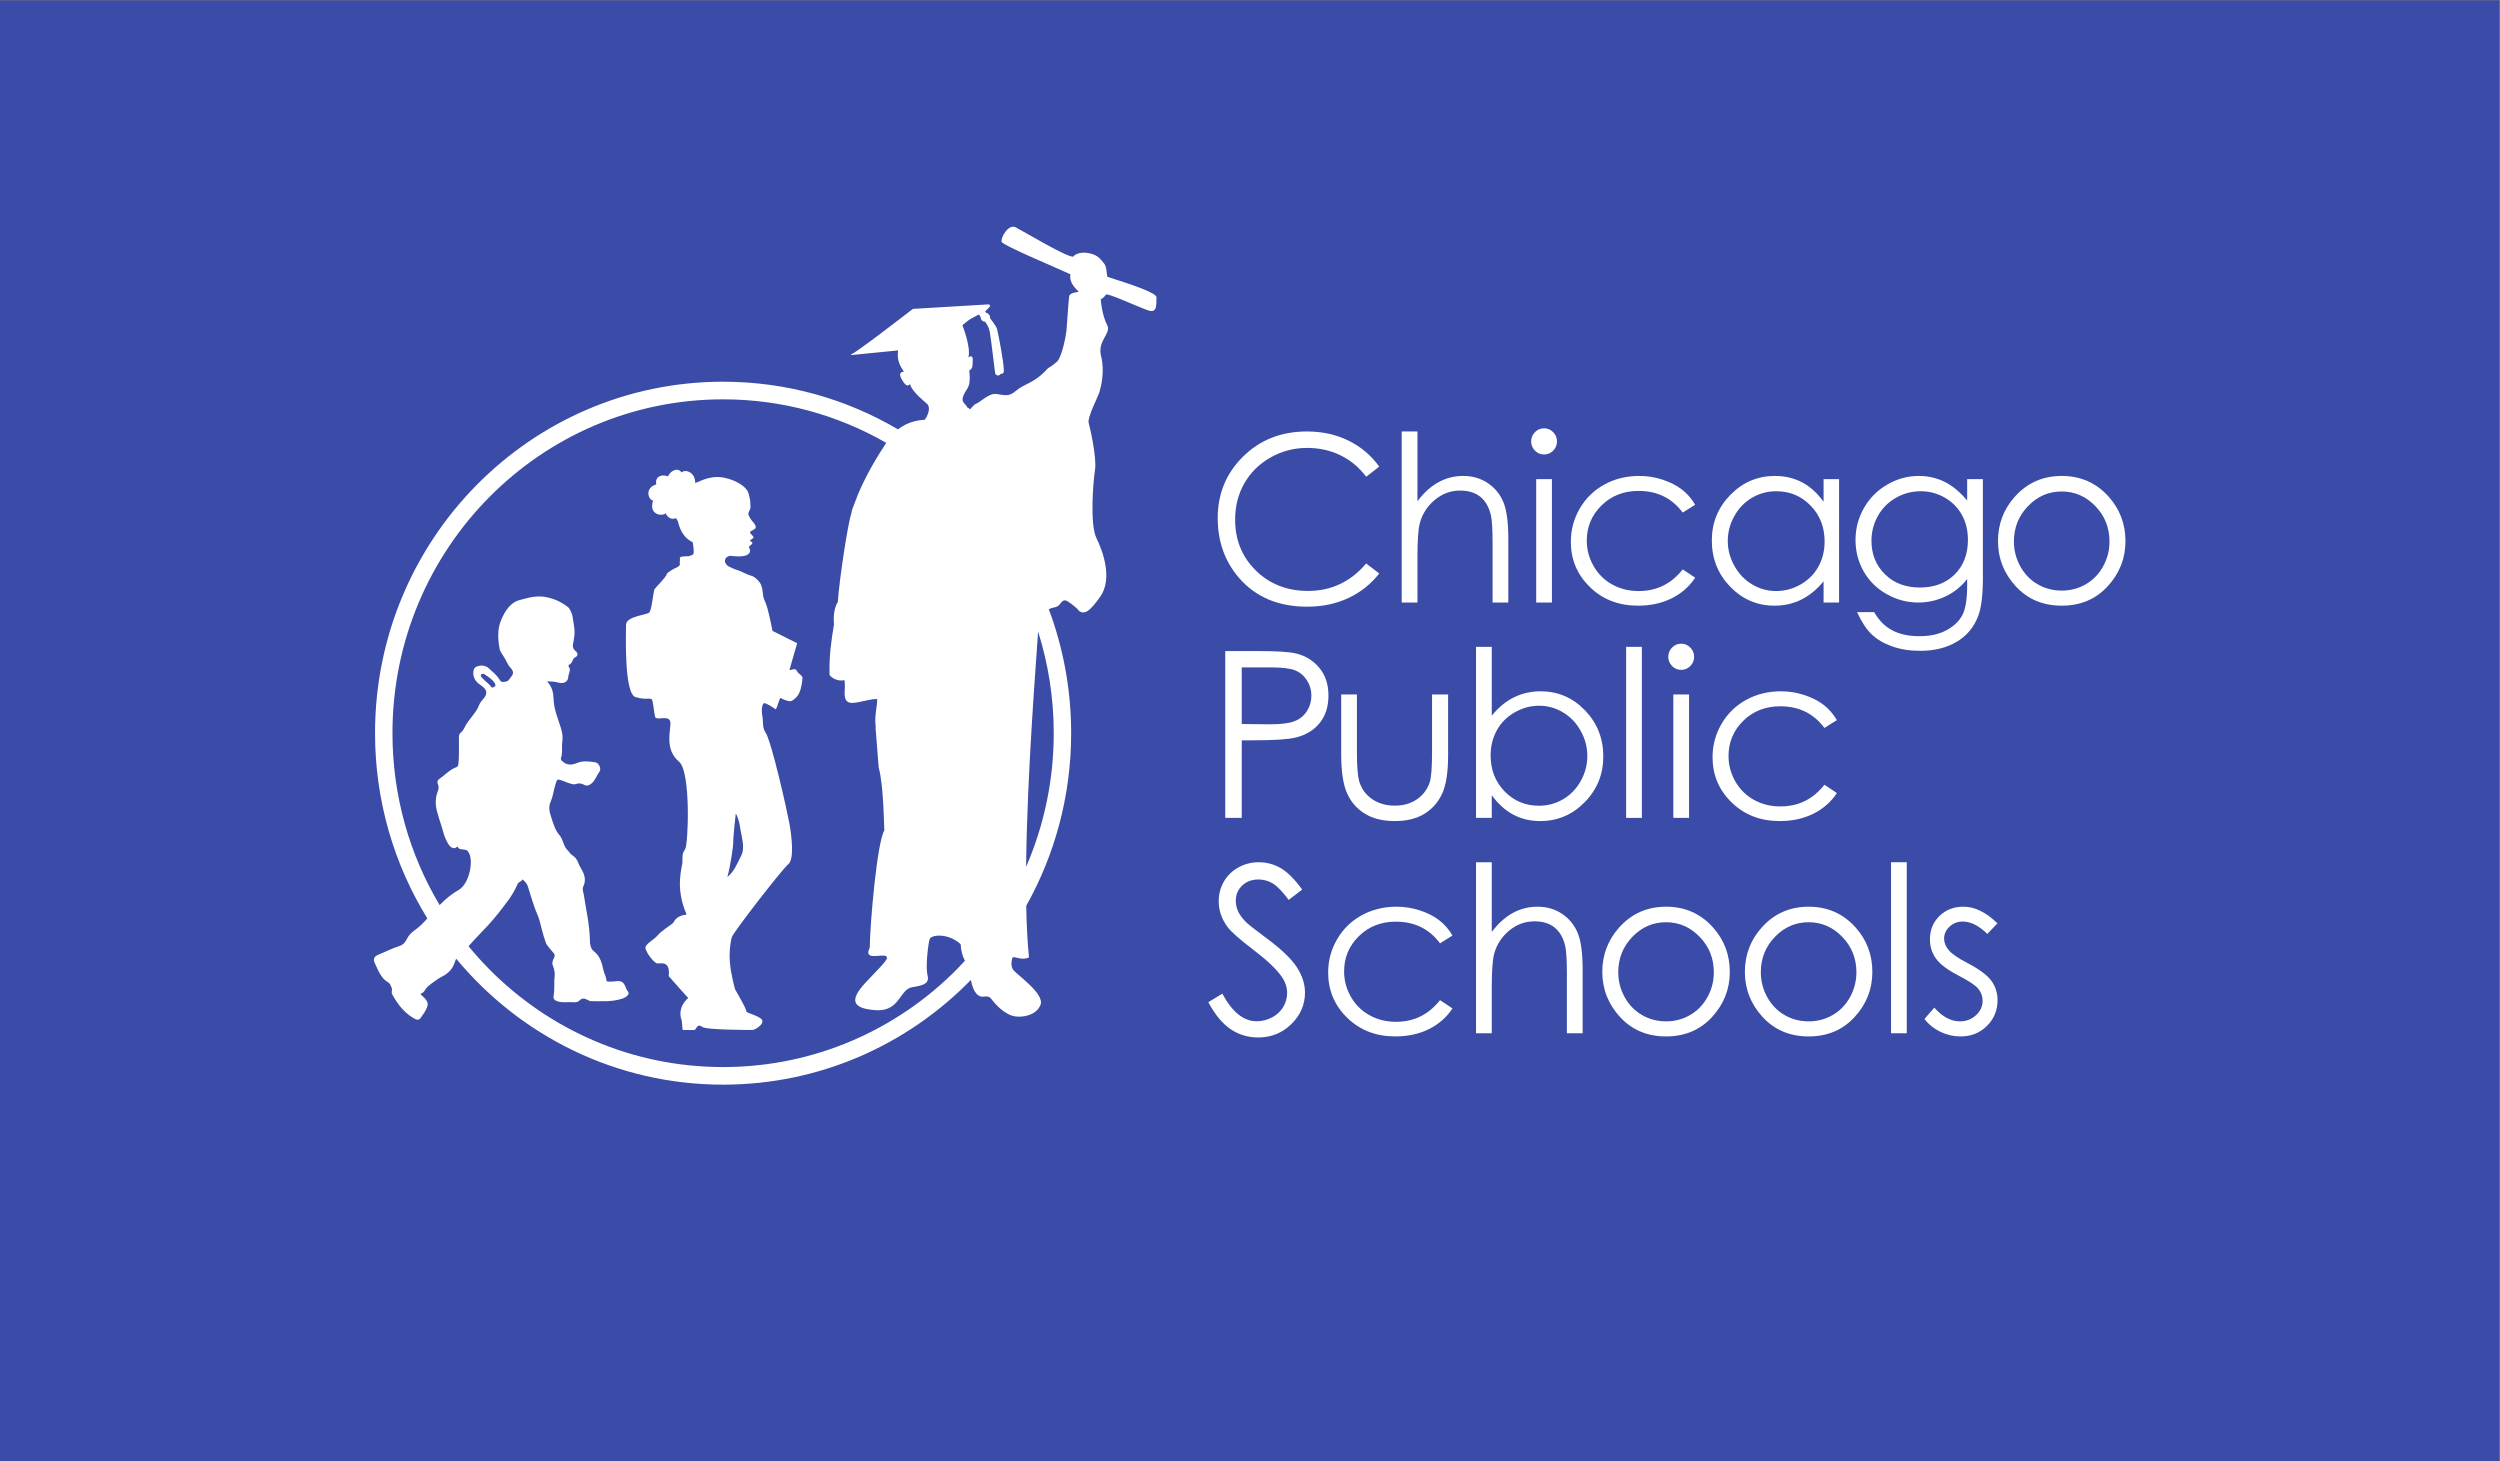<?xml version="1.0" encoding="UTF-8" standalone="no"?>
<!-- Created with Inkscape (http://www.inkscape.org/) -->

<svg
   version="1.1"
   id="svg2"
   xml:space="preserve"
   width="265.395"
   height="155.136"
   viewBox="0 0 265.395 155.136"
   sodipodi:docname="5785c0a3181ab074ad4ac9b2dcb65dd7.eps"
   xmlns:inkscape="http://www.inkscape.org/namespaces/inkscape"
   xmlns:sodipodi="http://sodipodi.sourceforge.net/DTD/sodipodi-0.dtd"
   xmlns="http://www.w3.org/2000/svg"
   xmlns:svg="http://www.w3.org/2000/svg"><rect x="0" y="0" width="265.395" height="155.136" fill="#808080" stroke="none"/><defs
     id="defs6" /><sodipodi:namedview
     id="namedview4"
     pagecolor="#ffffff"
     bordercolor="#666666"
     borderopacity="1.0"
     inkscape:pageshadow="2"
     inkscape:pageopacity="0.0"
     inkscape:pagecheckerboard="0" /><g
     id="g8"
     inkscape:groupmode="layer"
     inkscape:label="ink_ext_XXXXXX"
     transform="matrix(1.333,0,0,-1.333,0,155.136)"><g
       id="g10"
       transform="scale(0.1)"><path
         d="M 1990.46,0 H 0 V 1163.52 H 1990.46 V 0"
         style="fill:#3a4ca7;fill-opacity:1;fill-rule:nonzero;stroke:none"
         id="path12" /><path
         d="m 1098.39,792.191 -10.38,-8.043 c -5.72,7.528 -12.59,13.239 -20.61,17.118 -8.03,3.886 -16.84,5.828 -26.43,5.828 -10.5,0 -20.22,-2.543 -29.16,-7.633 -8.94,-5.086 -15.876,-11.926 -20.798,-20.508 -4.914,-8.574 -7.375,-18.226 -7.375,-28.945 0,-16.195 5.488,-29.715 16.493,-40.551 11.01,-10.844 24.88,-16.262 41.65,-16.262 18.41,0 33.83,7.285 46.23,21.86 l 10.38,-7.95 c -6.56,-8.433 -14.74,-14.945 -24.55,-19.55 -9.81,-4.606 -20.76,-6.91 -32.87,-6.91 -23.02,0 -41.185,7.738 -54.474,23.214 -11.148,13.059 -16.726,28.84 -16.726,47.325 0,19.449 6.757,35.812 20.261,49.082 13.499,13.285 30.429,19.922 50.759,19.922 12.29,0 23.38,-2.454 33.28,-7.36 9.9,-4.91 18,-11.789 24.32,-20.637"
         style="fill:#ffffff;fill-opacity:1;fill-rule:nonzero;stroke:none"
         id="path14" /><path
         d="m 1116.31,820.188 h 12.52 v -55.547 c 5.07,6.746 10.64,11.789 16.73,15.129 6.08,3.339 12.67,5.011 19.76,5.011 7.28,0 13.73,-1.867 19.38,-5.601 5.62,-3.731 9.78,-8.742 12.47,-15.039 2.68,-6.293 4.03,-16.149 4.03,-29.575 V 683.98 h -12.53 v 46.879 c 0,11.317 -0.45,18.875 -1.34,22.672 -1.55,6.496 -4.37,11.395 -8.45,14.684 -4.09,3.273 -9.44,4.914 -16.07,4.914 -7.56,0 -14.35,-2.527 -20.34,-7.582 -5.99,-5.063 -9.94,-11.324 -11.85,-18.789 -1.19,-4.817 -1.79,-13.727 -1.79,-26.738 v -36.04 h -12.52 v 136.208"
         style="fill:#ffffff;fill-opacity:1;fill-rule:nonzero;stroke:none"
         id="path16" /><path
         d="m 1223.41,782.254 h 12.52 V 683.98 h -12.52 z m 6.21,40.465 c 2.86,0 5.28,-1.024 7.3,-3.074 2.03,-2.04 3.04,-4.516 3.04,-7.403 0,-2.832 -1.01,-5.273 -3.04,-7.316 -2.02,-2.051 -4.44,-3.074 -7.3,-3.074 -2.79,0 -5.19,1.023 -7.22,3.074 -2,2.043 -3.01,4.484 -3.01,7.316 0,2.887 1.01,5.363 3.01,7.403 2.03,2.05 4.43,3.074 7.22,3.074"
         style="fill:#ffffff;fill-opacity:1;fill-rule:nonzero;stroke:none"
         id="path18" /><path
         d="m 1350.01,761.848 -9.94,-6.239 c -8.57,11.504 -20.27,17.25 -35.11,17.25 -11.85,0 -21.69,-3.847 -29.52,-11.55 -7.83,-7.7 -11.76,-17.047 -11.76,-28.055 0,-7.16 1.81,-13.899 5.41,-20.207 3.6,-6.32 8.55,-11.215 14.84,-14.707 6.28,-3.488 13.32,-5.235 21.12,-5.235 14.29,0 25.97,5.747 35.02,17.25 l 9.94,-6.589 c -4.65,-7.078 -10.9,-12.563 -18.74,-16.461 -7.85,-3.903 -16.78,-5.844 -26.79,-5.844 -15.39,0 -28.15,4.93 -38.29,14.809 -10.13,9.867 -15.2,21.89 -15.2,36.039 0,9.511 2.36,18.347 7.1,26.507 4.75,8.157 11.26,14.524 19.55,19.102 8.29,4.574 17.56,6.863 27.82,6.863 6.43,0 12.65,-0.992 18.64,-2.98 6,-1.985 11.09,-4.574 15.26,-7.762 4.18,-3.195 7.72,-7.262 10.65,-12.191"
         style="fill:#ffffff;fill-opacity:1;fill-rule:nonzero;stroke:none"
         id="path20" /><path
         d="m 1414.57,772.594 c -6.96,0 -13.4,-1.731 -19.29,-5.192 -5.91,-3.461 -10.59,-8.316 -14.08,-14.574 -3.48,-6.254 -5.23,-12.867 -5.23,-19.848 0,-6.914 1.76,-13.527 5.27,-19.847 3.52,-6.317 8.24,-11.235 14.17,-14.746 5.92,-3.524 12.28,-5.282 19.07,-5.282 6.85,0 13.34,1.747 19.48,5.235 6.13,3.492 10.86,8.203 14.15,14.168 3.31,5.953 4.98,12.652 4.98,20.121 0,11.359 -3.71,20.859 -11.14,28.504 -7.41,7.633 -16.54,11.461 -27.38,11.461 z m 50.05,9.66 V 683.98 h -12.34 v 16.895 c -5.25,-6.445 -11.15,-11.289 -17.67,-14.539 -6.53,-3.254 -13.68,-4.875 -21.43,-4.875 -13.77,0 -25.53,5.035 -35.29,15.125 -9.74,10.086 -14.61,22.355 -14.61,36.805 0,14.148 4.92,26.254 14.75,36.308 9.84,10.051 21.69,15.082 35.52,15.082 7.98,0 15.21,-1.715 21.69,-5.144 6.47,-3.43 12.14,-8.586 17.04,-15.446 v 18.063 h 12.34"
         style="fill:#ffffff;fill-opacity:1;fill-rule:nonzero;stroke:none"
         id="path22" /><path
         d="m 1529.68,772.594 c -7.11,0 -13.7,-1.739 -19.77,-5.199 -6.08,-3.461 -10.86,-8.25 -14.31,-14.352 -3.46,-6.117 -5.2,-12.73 -5.2,-19.832 0,-10.777 3.59,-19.691 10.73,-26.734 7.16,-7.051 16.44,-10.571 27.83,-10.571 11.51,0 20.77,3.489 27.77,10.473 7.01,6.988 10.5,16.168 10.5,27.555 0,7.41 -1.6,14.007 -4.81,19.82 -3.23,5.812 -7.79,10.402 -13.69,13.777 -5.9,3.371 -12.26,5.063 -19.05,5.063 z m 36.94,9.66 h 12.53 v -78.305 c 0,-13.793 -1.22,-23.879 -3.59,-30.265 -3.28,-9.032 -8.98,-15.993 -17.08,-20.86 -8.11,-4.883 -17.86,-7.32 -29.25,-7.32 -8.35,0 -15.85,1.191 -22.5,3.582 -6.65,2.387 -12.06,5.59 -16.23,9.598 -4.18,4.019 -8.03,9.89 -11.54,17.625 h 13.59 c 3.71,-6.504 8.49,-11.317 14.33,-14.454 5.86,-3.132 13.11,-4.695 21.77,-4.695 8.52,0 15.74,1.606 21.63,4.817 5.87,3.211 10.07,7.246 12.58,12.109 2.51,4.859 3.76,12.703 3.76,23.539 v 5.055 c -4.72,-6.02 -10.47,-10.645 -17.28,-13.864 -6.81,-3.218 -14.04,-4.836 -21.68,-4.836 -8.94,0 -17.36,2.247 -25.24,6.731 -7.88,4.488 -13.97,10.527 -18.27,18.113 -4.3,7.586 -6.45,15.922 -6.45,25.02 0,9.09 2.24,17.562 6.72,25.418 4.49,7.859 10.67,14.078 18.58,18.656 7.9,4.574 16.25,6.863 25.03,6.863 7.27,0 14.08,-1.515 20.36,-4.558 6.3,-3.043 12.37,-8.055 18.23,-15.035 v 17.066"
         style="fill:#ffffff;fill-opacity:1;fill-rule:nonzero;stroke:none"
         id="path24" /><path
         d="m 1641.92,772.406 c -10.41,0 -19.36,-3.879 -26.85,-11.652 -7.48,-7.77 -11.22,-17.156 -11.22,-28.18 0,-7.105 1.71,-13.726 5.12,-19.867 3.42,-6.144 8.02,-10.891 13.83,-14.227 5.8,-3.335 12.17,-5.015 19.12,-5.015 6.94,0 13.31,1.68 19.11,5.015 5.81,3.336 10.41,8.083 13.83,14.227 3.41,6.141 5.11,12.762 5.11,19.867 0,11.024 -3.75,20.41 -11.26,28.18 -7.51,7.773 -16.45,11.652 -26.79,11.652 z m 0.03,12.375 c 15,0 27.43,-5.48 37.28,-16.437 8.96,-9.992 13.45,-21.828 13.45,-35.496 0,-13.731 -4.74,-25.735 -14.2,-35.989 -9.47,-10.273 -21.65,-15.398 -36.53,-15.398 -14.93,0 -27.13,5.125 -36.6,15.398 -9.46,10.254 -14.19,22.258 -14.19,35.989 0,13.601 4.47,25.41 13.42,35.406 9.87,11.019 22.33,16.527 37.37,16.527"
         style="fill:#ffffff;fill-opacity:1;fill-rule:nonzero;stroke:none"
         id="path26" /><path
         d="m 988.902,632.313 v -45.079 l 22.278,-0.254 c 9,0 15.6,0.817 19.77,2.469 4.17,1.653 7.46,4.321 9.84,8.024 2.39,3.699 3.58,7.824 3.58,12.394 0,4.449 -1.19,8.52 -3.58,12.211 -2.38,3.699 -5.54,6.332 -9.43,7.895 -3.91,1.554 -10.31,2.34 -19.19,2.34 z m -13.136,13.007 h 26.194 c 15.04,0 25.18,-0.664 30.42,-1.98 7.52,-1.875 13.65,-5.711 18.43,-11.524 4.77,-5.808 7.15,-13.113 7.15,-21.898 0,-8.852 -2.32,-16.16 -6.98,-21.91 -4.65,-5.746 -11.06,-9.61 -19.23,-11.602 -5.95,-1.445 -17.11,-2.168 -33.449,-2.168 h -9.399 V 512.461 H 975.766 V 645.32"
         style="fill:#ffffff;fill-opacity:1;fill-rule:nonzero;stroke:none"
         id="path28" /><path
         d="m 1068.11,610.727 h 12.52 v -45.879 c 0,-11.203 0.6,-18.918 1.78,-23.125 1.81,-6.02 5.22,-10.782 10.27,-14.27 5.04,-3.488 11.06,-5.242 18.05,-5.242 6.99,0 12.92,1.703 17.79,5.109 4.85,3.395 8.22,7.871 10.07,13.41 1.25,3.793 1.88,11.836 1.88,24.118 v 45.879 h 12.79 v -48.235 c 0,-13.539 -1.57,-23.75 -4.7,-30.609 -3.13,-6.867 -7.84,-12.25 -14.13,-16.129 -6.29,-3.883 -14.17,-5.824 -23.66,-5.824 -9.48,0 -17.4,1.941 -23.74,5.824 -6.35,3.879 -11.1,9.305 -14.22,16.262 -3.14,6.953 -4.7,17.41 -4.7,31.382 v 47.329"
         style="fill:#ffffff;fill-opacity:1;fill-rule:nonzero;stroke:none"
         id="path30" /><path
         d="m 1225.59,522.133 c 6.96,0 13.38,1.719 19.27,5.187 5.9,3.457 10.58,8.321 14.05,14.582 3.49,6.266 5.22,12.883 5.22,19.871 0,6.985 -1.75,13.637 -5.26,19.954 -3.51,6.336 -8.23,11.253 -14.13,14.773 -5.93,3.523 -12.24,5.289 -18.97,5.289 -6.84,0 -13.34,-1.766 -19.51,-5.289 -6.16,-3.52 -10.89,-8.27 -14.17,-14.219 -3.31,-5.961 -4.97,-12.679 -4.97,-20.148 0,-11.379 3.71,-20.891 11.11,-28.539 7.4,-7.649 16.53,-11.461 27.36,-11.461 z m -50.1,-9.672 v 136.203 h 12.53 v -54.82 c 5.24,6.5 11.11,11.355 17.6,14.574 6.5,3.23 13.62,4.848 21.35,4.848 13.77,0 25.52,-5.051 35.26,-15.137 9.74,-10.086 14.61,-22.324 14.61,-36.711 0,-14.215 -4.91,-26.355 -14.75,-36.402 -9.82,-10.059 -21.64,-15.086 -35.47,-15.086 -7.93,0 -15.1,1.707 -21.53,5.148 -6.44,3.43 -12.13,8.578 -17.07,15.445 v -18.062 h -12.53"
         style="fill:#ffffff;fill-opacity:1;fill-rule:nonzero;stroke:none"
         id="path32" /><path
         d="m 1295.03,648.664 h 12.52 V 512.461 h -12.52 v 136.203"
         style="fill:#ffffff;fill-opacity:1;fill-rule:nonzero;stroke:none"
         id="path34" /><path
         d="m 1332.62,610.727 h 12.52 v -98.266 h -12.52 z m 6.21,40.464 c 2.85,0 5.27,-1.019 7.31,-3.066 2.01,-2.055 3.02,-4.516 3.02,-7.41 0,-2.832 -1.01,-5.27 -3.02,-7.313 -2.04,-2.054 -4.46,-3.078 -7.31,-3.078 -2.79,0 -5.2,1.024 -7.21,3.078 -2.02,2.043 -3.02,4.481 -3.02,7.313 0,2.894 1,5.355 3.02,7.41 2.01,2.047 4.42,3.066 7.21,3.066"
         style="fill:#ffffff;fill-opacity:1;fill-rule:nonzero;stroke:none"
         id="path36" /><path
         d="m 1462.88,590.32 -9.93,-6.23 c -8.58,11.492 -20.27,17.242 -35.11,17.242 -11.85,0 -21.69,-3.852 -29.53,-11.551 -7.82,-7.699 -11.74,-17.051 -11.74,-28.047 0,-7.164 1.8,-13.906 5.4,-20.218 3.61,-6.317 8.55,-11.211 14.83,-14.7 6.29,-3.492 13.33,-5.226 21.13,-5.226 14.3,0 25.96,5.738 35.02,17.246 l 9.93,-6.598 c -4.65,-7.074 -10.9,-12.562 -18.74,-16.457 -7.85,-3.902 -16.77,-5.851 -26.79,-5.851 -15.38,0 -28.14,4.941 -38.28,14.816 -10.14,9.867 -15.21,21.883 -15.21,36.035 0,9.504 2.36,18.352 7.11,26.508 4.74,8.156 11.27,14.524 19.55,19.106 8.29,4.574 17.55,6.871 27.82,6.871 6.44,0 12.65,-1.004 18.65,-2.989 5.99,-1.988 11.08,-4.578 15.26,-7.769 4.16,-3.192 7.71,-7.258 10.63,-12.188"
         style="fill:#ffffff;fill-opacity:1;fill-rule:nonzero;stroke:none"
         id="path38" /><path
         d="m 962.258,365.688 11.18,6.769 c 7.867,-14.625 16.953,-21.953 27.272,-21.953 4.41,0 8.56,1.043 12.44,3.121 3.88,2.074 6.82,4.867 8.86,8.355 2.02,3.489 3.04,7.192 3.04,11.098 0,4.461 -1.5,8.832 -4.47,13.11 -4.12,5.898 -11.64,12.996 -22.545,21.316 -10.976,8.367 -17.801,14.418 -20.48,18.152 -4.653,6.266 -6.985,13.032 -6.985,20.321 0,5.781 1.379,11.043 4.114,15.804 2.75,4.762 6.609,8.504 11.589,11.246 4.973,2.743 10.387,4.114 16.237,4.114 6.2,0 11.99,-1.555 17.39,-4.657 5.4,-3.105 11.11,-8.804 17.14,-17.113 l -10.75,-8.211 c -4.94,6.617 -9.16,10.973 -12.66,13.094 -3.48,2.101 -7.28,3.156 -11.39,3.156 -5.306,0 -9.646,-1.629 -13.017,-4.871 -3.368,-3.258 -5.055,-7.269 -5.055,-12.023 0,-2.883 0.598,-5.688 1.797,-8.403 1.187,-2.707 3.363,-5.648 6.527,-8.847 1.727,-1.676 7.383,-6.106 16.988,-13.27 11.39,-8.492 19.2,-16.055 23.43,-22.672 4.24,-6.625 6.36,-13.277 6.36,-19.961 0,-9.64 -3.62,-18.011 -10.86,-25.105 -7.26,-7.106 -16.06,-10.664 -26.45,-10.664 -7.983,0 -15.233,2.148 -21.726,6.457 -6.5,4.308 -12.5,11.515 -17.976,21.637"
         style="fill:#ffffff;fill-opacity:1;fill-rule:nonzero;stroke:none"
         id="path40" /><path
         d="m 1156.74,418.789 -9.93,-6.23 c -8.58,11.507 -20.28,17.257 -35.11,17.257 -11.85,0 -21.7,-3.859 -29.53,-11.554 -7.83,-7.696 -11.74,-17.047 -11.74,-28.055 0,-7.164 1.79,-13.894 5.39,-20.215 3.61,-6.308 8.55,-11.211 14.85,-14.703 6.28,-3.488 13.31,-5.238 21.12,-5.238 14.29,0 25.96,5.75 35.02,17.258 l 9.93,-6.598 c -4.66,-7.066 -10.91,-12.559 -18.74,-16.449 -7.84,-3.907 -16.77,-5.852 -26.79,-5.852 -15.38,0 -28.14,4.93 -38.28,14.805 -10.14,9.879 -15.2,21.898 -15.2,36.043 0,9.512 2.36,18.347 7.09,26.508 4.75,8.164 11.26,14.531 19.55,19.105 8.3,4.57 17.57,6.852 27.82,6.852 6.45,0 12.66,-0.977 18.65,-2.973 6,-1.98 11.09,-4.578 15.25,-7.758 4.18,-3.195 7.73,-7.258 10.65,-12.203"
         style="fill:#ffffff;fill-opacity:1;fill-rule:nonzero;stroke:none"
         id="path42" /><path
         d="m 1175.49,477.141 h 12.52 V 421.59 c 5.07,6.742 10.64,11.789 16.73,15.129 6.08,3.34 12.67,5.004 19.76,5.004 7.28,0 13.73,-1.86 19.37,-5.594 5.64,-3.731 9.79,-8.75 12.48,-15.039 2.68,-6.289 4.03,-16.141 4.03,-29.574 v -50.582 h -12.53 v 46.879 c 0,11.324 -0.45,18.871 -1.34,22.667 -1.56,6.512 -4.37,11.391 -8.46,14.676 -4.08,3.282 -9.42,4.926 -16.05,4.926 -7.57,0 -14.35,-2.531 -20.35,-7.586 -6,-5.066 -9.94,-11.324 -11.85,-18.781 -1.19,-4.824 -1.79,-13.735 -1.79,-26.742 v -36.039 h -12.52 v 136.207"
         style="fill:#ffffff;fill-opacity:1;fill-rule:nonzero;stroke:none"
         id="path44" /><path
         d="m 1326.82,429.363 c -10.42,0 -19.36,-3.89 -26.84,-11.652 -7.48,-7.77 -11.22,-17.168 -11.22,-28.184 0,-7.105 1.71,-13.73 5.12,-19.875 3.41,-6.129 8.01,-10.879 13.82,-14.218 5.79,-3.348 12.17,-5.02 19.12,-5.02 6.94,0 13.32,1.672 19.12,5.02 5.79,3.339 10.41,8.089 13.82,14.218 3.41,6.145 5.12,12.77 5.12,19.875 0,11.016 -3.76,20.414 -11.27,28.184 -7.51,7.762 -16.45,11.652 -26.79,11.652 z m 0.04,12.36 c 15,0 27.41,-5.469 37.29,-16.438 8.95,-9.98 13.44,-21.82 13.44,-35.488 0,-13.731 -4.74,-25.723 -14.2,-35.992 -9.48,-10.27 -21.66,-15.395 -36.53,-15.395 -14.93,0 -27.13,5.125 -36.61,15.395 -9.46,10.269 -14.2,22.261 -14.2,35.992 0,13.609 4.49,25.406 13.45,35.406 9.85,11.027 22.32,16.52 37.36,16.52"
         style="fill:#ffffff;fill-opacity:1;fill-rule:nonzero;stroke:none"
         id="path46" /><path
         d="m 1440.36,429.363 c -10.41,0 -19.36,-3.89 -26.84,-11.652 -7.48,-7.77 -11.22,-17.168 -11.22,-28.184 0,-7.105 1.71,-13.73 5.13,-19.875 3.4,-6.129 8.01,-10.879 13.81,-14.218 5.8,-3.348 12.18,-5.02 19.12,-5.02 6.94,0 13.31,1.672 19.11,5.02 5.81,3.339 10.42,8.089 13.84,14.218 3.39,6.145 5.11,12.77 5.11,19.875 0,11.016 -3.77,20.414 -11.27,28.184 -7.5,7.762 -16.43,11.652 -26.79,11.652 z m 0.04,12.36 c 15,0 27.42,-5.469 37.28,-16.438 8.95,-9.98 13.44,-21.82 13.44,-35.488 0,-13.731 -4.74,-25.723 -14.2,-35.992 -9.47,-10.27 -21.64,-15.395 -36.52,-15.395 -14.93,0 -27.14,5.125 -36.6,15.395 -9.47,10.269 -14.21,22.261 -14.21,35.992 0,13.609 4.49,25.406 13.45,35.406 9.86,11.027 22.31,16.52 37.36,16.52"
         style="fill:#ffffff;fill-opacity:1;fill-rule:nonzero;stroke:none"
         id="path48" /><path
         d="m 1506,477.141 h 12.51 V 340.934 H 1506 v 136.207"
         style="fill:#ffffff;fill-opacity:1;fill-rule:nonzero;stroke:none"
         id="path50" /><path
         d="m 1590.72,428.461 -8.04,-8.41 c -6.7,6.574 -13.25,9.851 -19.64,9.851 -4.07,0 -7.56,-1.343 -10.46,-4.062 -2.89,-2.719 -4.34,-5.875 -4.34,-9.485 0,-3.195 1.18,-6.238 3.58,-9.117 2.4,-2.965 7.41,-6.425 15.06,-10.39 9.32,-4.883 15.66,-9.571 19.01,-14.102 3.28,-4.57 4.92,-9.715 4.92,-15.437 0,-8.071 -2.8,-14.903 -8.42,-20.504 -5.61,-5.59 -12.62,-8.395 -21.04,-8.395 -5.63,0 -10.98,1.235 -16.09,3.695 -5.1,2.473 -9.34,5.875 -12.67,10.208 l 7.86,9.039 c 6.4,-7.289 13.19,-10.938 20.36,-10.938 5.01,0 9.3,1.629 12.82,4.883 3.53,3.25 5.29,7.078 5.29,11.469 0,3.613 -1.17,6.836 -3.49,9.668 -2.34,2.765 -7.59,6.257 -15.78,10.476 -8.79,4.574 -14.77,9.078 -17.92,13.547 -3.18,4.453 -4.76,9.547 -4.76,15.262 0,7.469 2.52,13.668 7.57,18.609 5.05,4.938 11.42,7.395 19.13,7.395 8.97,0 17.98,-4.418 27.05,-13.262"
         style="fill:#ffffff;fill-opacity:1;fill-rule:nonzero;stroke:none"
         id="path52" /><path
         d="m 590.766,483.449 c -1.575,-3.609 -3.844,-7.89 -5.711,-11.324 -0.438,-0.82 -3.02,-4.508 -5.828,-6.82 2.503,8.496 4.656,24.855 4.652,26.125 -0.004,6.836 2.094,24.574 2.094,24.574 2.984,-5.344 3.429,-11.625 4.062,-14.82 0.863,-4.289 3.004,-12.559 0.731,-17.735 z m 43.914,145.942 c -1.512,3.519 -6.235,-0.426 -5.864,1.168 0.582,2.418 6.051,20.996 6.051,20.996 l -19.683,9.82 c 0,0 -3.364,18.641 -6.301,24.313 -1.965,3.816 -0.738,8.687 -3.383,13.578 -0.016,0.047 -3.73,5.449 -7.629,6.16 -1.863,0.324 -9.301,4.179 -10.848,4.488 -1.535,0.316 -6.21,2.406 -7.132,3.02 -0.938,0.605 -2.047,2.168 -2.371,2.859 -0.286,0.641 -0.911,4.531 3.96,5.391 1.196,-0.184 3.086,-0.371 6.098,-0.469 9.067,-0.281 9.676,3.328 9.781,4.305 0.118,0.976 -0.675,2.515 -0.898,3.14 -0.238,0.629 2.484,1.957 2.707,2.988 0.242,1.032 -1.527,1.434 -1.809,2.067 -0.285,0.625 2.727,1.551 2.727,2.691 0,1.153 -2.895,2.696 -2.727,4.188 -0.285,0.75 4.543,2 4.543,3.785 0,1.773 -1.757,3.781 -2.957,5.101 -1.183,1.321 -2.937,4.422 -3.007,5.614 -0.051,1.199 1.539,3.101 1.761,5.109 l -0.25,5.395 c -0.195,1.031 -0.886,5.144 -1.879,7.218 -1.144,2.395 -4.738,6.039 -11.398,8.789 -4.602,1.915 -10.156,3.278 -15.731,2.68 -4.23,-0.445 -8.234,-1.785 -11.816,-3.488 -1.414,-0.457 -2.492,-0.867 -3,-1.141 0.289,8.957 -8.305,11.172 -10.797,8.379 -3.59,5.028 -9.687,0.274 -10.789,-3.078 -6.367,2.242 -10.531,-1.117 -9.422,-6.434 -9.422,-2.8 -6.363,-12.304 -2.492,-12.871 -3.871,-11.453 7.48,-12.855 9.965,-10.05 0.84,-1.965 3.605,-5.875 8.316,-3.926 l 1.465,-2.531 c 1.43,-6.219 4.617,-13.45 11.774,-16.586 0,0 1.554,-8.309 0.453,-9.641 -0.418,-0.5 -2,-1.066 -3.797,-1.598 -3.192,-0.023 -6.938,-0.023 -6.938,-1.484 l 0.203,-1.016 -0.234,-2.527 0.168,-1.883 c 0,0 -0.68,-0.594 -1.734,-1.59 -3.746,-1.605 -8.895,-4.769 -8.895,-5.984 0,-1.586 -8.801,-10.512 -9.644,-11.727 -0.84,-1.214 -2.102,-16.507 -4.2,-18.593 -2.101,-2.086 -18.461,-2.903 -18.461,-9.786 0,-6.894 -1.679,-54.734 7.551,-57.57 9.231,-2.836 12.598,0.403 13.43,-2.836 0.84,-3.246 1.269,-8.664 2.101,-12.707 0.836,-4.066 12.528,2.699 12.293,-5.656 -0.203,-7.496 -4.308,-20.816 6.922,-30.32 9.504,-8.047 7.258,-66.383 4.735,-69.684 -2.524,-3.293 -2.102,-6.527 -2.102,-10.187 0,-3.633 -6.328,-19.848 3.32,-41.747 -9.226,-1.214 -9.648,-5.679 -10.902,-6.898 -1.266,-1.219 -9.23,-6.082 -12.172,-9.719 -2.926,-3.66 -10.496,-6.902 -9.648,-10.551 0.832,-3.644 6.722,-11.339 9.238,-11.765 2.5,-0.399 10.727,2.765 9.219,-10.137 3.769,-4.437 15.527,-17.422 15.527,-17.422 0,0 -8.773,-6.863 -5.453,-17.027 1.004,-3.086 0.5,-8.441 1.266,-8.441 h 8.8 c 1.563,0 1.661,2.054 2.825,2.949 1.144,0.886 2.418,0.593 3.886,-0.59 2.942,-2.359 37.766,-2.359 39.875,-2.359 2.078,0 12.157,6.011 5.871,9.66 -6.296,3.656 -10.91,3.656 -10.91,5.668 0,2.031 -8.82,17.027 -8.82,17.027 0,0 -3.305,11.137 -4.164,21.84 -0.742,9.133 0.883,17.871 1.644,19.922 1.684,4.461 39.864,53.793 44.903,57.918 5.047,4.105 2.523,23.379 0.847,32.597 -1.675,9.203 -14.25,65.797 -19.203,72.731 -2.398,3.371 -1.453,8.101 -2.367,13.07 -0.961,5.254 0.078,10.633 2.235,9.797 4.171,-1.613 8.394,-4.867 8.394,-4.867 1.68,1.629 2.934,9.734 4.199,8.918 1.254,-0.805 5.867,-2.836 7.973,-2.426 0.973,0.18 4.605,2.441 6.488,6.293 2.149,4.352 2.528,10.441 2.742,11.949 0.289,2.227 -3.453,3.473 -4.429,5.731"
         style="fill:#ffffff;fill-opacity:1;fill-rule:nonzero;stroke:none"
         id="path54" /><path
         d="m 817.176,473.461 c 0.812,77.266 8.519,169.473 9.554,187.355 8.067,-25.515 12.454,-52.687 12.454,-80.914 0,-37.871 -7.887,-73.847 -22.008,-106.441 z m -426.36,143.902 c -2.082,2.442 -4.613,4.164 -6.769,6.543 -0.5,0.559 -1.492,1.27 -1.098,2.278 0.387,0.945 1.539,1.168 2.293,1 4.477,-2.911 7.664,-4.903 9.238,-8.461 0.489,-1.133 -0.472,-1.606 -1.406,-2.192 -1.351,-0.847 -1.605,0.078 -2.258,0.832 z M 575.871,314.016 c -72.734,0 -138.519,29.75 -186.191,77.875 -5.801,5.863 -11.325,12.004 -16.567,18.386 1.934,2.106 3.817,4.258 5.789,6.325 6.317,6.613 12.727,13.121 18.325,20.371 5.554,7.207 11.445,14.187 14.933,22.754 0.801,1.957 3.238,1.957 4.016,3.812 0.965,-0.98 1.992,-1.914 2.863,-2.965 l 1.199,-2.234 c 2.657,-8.336 4.953,-16.801 8.52,-24.805 l 0.801,-2.437 c 1.722,-5.989 2.902,-12.125 5.129,-17.961 0.039,-1.262 4.429,-6.301 5.921,-7.985 1.137,-1.289 1.586,-2.179 0.672,-4.007 -0.883,-1.786 -1.902,-4.047 -1.051,-6.09 1.129,-2.735 1.79,-6 1.504,-8.356 -0.656,-5.273 0.114,-10.543 -0.8,-15.734 -0.469,-2.613 0.562,-3.754 3.07,-4.59 3.922,-1.312 7.863,-0.41 11.777,-0.684 2.203,-0.14 4.317,-0.273 6.227,1.782 1.461,1.547 3.992,1.285 5.863,0.004 l 2.227,-0.95 c 8.34,-0.015 16.73,-0.765 24.871,1.809 2.043,0.641 4.078,1.449 5.258,3.305 1.199,1.882 -0.868,3.089 -1.414,4.582 -2.168,6.011 -3.715,6.824 -9.895,5.976 -1.398,-0.183 -2.832,-0.074 -4.258,-0.09 -0.918,-0.015 -1.715,0.114 -1.769,1.305 -0.082,2.617 -1.629,4.797 -2.188,7.301 -1.293,5.793 -2.578,11.594 -7.789,15.598 -2.531,1.949 -3.086,5.261 -3.121,8.542 -0.18,12.36 -3.027,24.375 -4.879,36.512 -0.336,2.164 -1.48,4.223 -0.316,6.645 2,4.16 1.32,8.34 -0.832,12.328 -1.149,2.121 -2.465,4.187 -3.27,6.433 -0.965,2.727 -2.766,4.743 -5,6.153 -1.562,0.969 -2.129,2.547 -3.273,3.578 -3.7,3.336 -3.461,8.582 -6.801,12.363 -3.367,3.828 -4.902,9.469 -6.57,14.535 -1.223,3.684 -2.188,7.821 -0.45,11.629 1.903,4.18 2.422,8.688 3.649,13.012 1.609,5.672 1.39,5.742 6.933,3.668 1.465,-0.543 2.86,-1.27 4.352,-1.652 1.766,-0.446 3.496,-1.321 5.422,-0.59 2.289,0.867 4.449,0.437 6.57,-0.699 2.129,-1.122 3.82,-0.54 5.711,1.054 3.055,2.547 4.094,6.348 6.344,9.399 1.762,2.371 -0.406,7.121 -3.36,7.519 -4.734,0.645 -9.554,1.481 -14.257,-0.488 -3.985,-1.691 -7.922,-2.16 -11.528,0.98 -0.886,0.77 -1.937,1.618 -1.492,2.852 1.574,4.301 0.43,8.793 1.07,13.148 0.59,3.899 -0.066,7.602 -1.273,11.329 -2.418,7.406 -5.422,14.722 -5.695,22.656 -0.172,5.176 -1.192,9.929 -5.262,13.918 3.371,0.023 6.121,-0.114 8.93,-0.887 4.371,-1.207 7.808,0.5 8.035,4.402 0.144,2.797 2.625,5.688 0.183,8.563 l 0.184,1.14 c 3.16,0.786 2.469,4.844 5.414,6.149 1.926,0.848 2.234,3.121 0,4.887 -2.121,1.679 -2.551,3.996 -1.773,6.605 0.273,0.938 0.265,1.981 0.492,2.942 1.301,6.046 -0.188,12.011 -1.094,17.847 -0.269,1.785 -1.285,4.473 -2.805,6.715 -1.035,1.539 -7.375,5.336 -10.41,6.5 -3.16,1.211 -6.984,2.363 -10.797,2.715 -7.015,0.64 -13.965,-1.754 -17.375,-2.57 -8.152,-1.93 -12.156,-8.688 -15.234,-15.563 -3.445,-7.664 -2.848,-15.973 -1.34,-24.117 0.254,-1.36 3.551,-5.961 4.195,-7.199 1.457,-2.75 2.704,-5.614 4.903,-7.914 1.793,-1.879 1.953,-4.145 0.289,-6.137 -2.488,-2.945 -2.082,-4.145 -6.246,-4.473 -1.371,-0.097 -2.082,-0.031 -2.86,1.219 -3.246,5.23 -5.968,6.566 -8.808,9.488 -1.551,1.574 -3.75,2.235 -5.828,2.313 -1.442,0.062 -5.364,-0.578 -6.168,-2.778 -1.446,-4.015 0.093,-8.906 3.636,-11.546 1.258,-0.918 2.563,-1.797 3.727,-2.84 2.941,-2.633 3.219,-4.965 0.941,-8.297 -1.289,-1.863 -3.254,-3.43 -3.996,-5.481 -2.601,-7.191 -8.824,-11.89 -12.035,-18.785 -2.398,-5.144 -4.207,-2.433 -4.285,-8.082 -0.106,-6.734 0.394,-13.488 -0.356,-20.223 -0.171,-1.414 -0.296,-2.414 -2.05,-3.054 -4.977,-1.852 -8.492,-6.004 -12.825,-8.922 -1.558,-1.07 -2.421,-2.324 -1.39,-4.641 0.754,-1.672 0.488,-3.769 -0.305,-5.804 -1.89,-4.93 -1.855,-10.262 -0.621,-15.184 1.106,-4.406 2.609,-8.762 3.992,-13.133 1.207,-3.89 2.032,-7.984 4.121,-11.59 1.348,-2.343 2.453,-4.765 5.7,-5.078 1.625,-0.168 2.476,2.289 3.089,0.617 0.872,-2.398 5.86,-0.851 7.614,-2.843 5.543,-6.293 1.316,-24.758 -5.555,-29.801 l -0.961,-0.832 c -5.969,-3.297 -11.051,-7.598 -15.801,-12.442 -23.832,39.985 -37.55,86.793 -37.554,136.879 0.004,73.446 29.461,139.875 77.121,188.016 47.672,48.129 113.457,77.875 186.191,77.879 47.289,-0.004 91.602,-12.641 129.945,-34.664 -5.711,-8.684 -18.007,-27.711 -25.285,-48.184 -1.402,-3.414 -2.359,-6.254 -2.59,-8.183 -2.597,-7.321 -9.628,-52.965 -10.675,-70.207 -3.145,-5.129 -3.606,-11.766 -3.11,-18.289 -2.136,-12.567 -3.941,-25.168 -3.496,-40.086 0,0 4.363,-5.602 11.871,-4.008 1.18,-7.586 -1.574,-13.914 2.387,-17.113 3.941,-3.2 15.336,2.089 23.637,2.089 0.363,-5 -2.387,-12.89 -1.149,-22.14 l -0.078,-1.117 2.465,-31.368 c 4.133,-14.629 4.16,-48.48 4.551,-49.945 -5.918,-9.519 -11.496,-74.914 -11.68,-93.418 l -0.215,-0.547 c -4.664,-9.996 9.41,-4.41 13.004,-6.176 3.594,-1.765 -3.488,-7.546 -16.301,-21.359 -12.8,-13.816 -10.586,-20.582 8.539,-21.762 19.114,-1.175 18.727,16.868 28.922,18.344 10.188,1.449 13.68,3.524 12.016,9.875 -1.641,6.379 0.601,24.996 1.754,28.422 1.172,3.434 14.461,5.105 24.648,-4.027 0.426,-6.707 1.867,-10.121 3.43,-13.266 -2.109,-2.281 -4.215,-4.57 -6.398,-6.777 C 714.391,343.766 648.605,314.02 575.871,314.016 Z m 341.031,616.609 c -9.414,5.035 -31.914,11.547 -35.066,12.773 -0.746,3.926 -0.422,7.836 -2.523,10.543 -3.372,4.332 -5.622,6.606 -10.672,7.907 -8.305,2.136 -12.907,-0.864 -13.879,-2.387 -4.262,-1.176 -39.699,20.137 -45.77,23.266 -6.086,3.14 -12.426,-8.75 -11.242,-11.618 1.152,-2.879 44.488,-20.91 54.723,-25.746 -1.301,-7.707 5.691,-12.539 6.593,-13.847 0.336,-0.485 -6.988,-0.125 -7.601,-3.836 -0.61,-3.707 -1.82,-24.395 -2.145,-27.188 -0.515,-4.449 -3.582,-21.09 -7.597,-24.75 -4.004,-3.644 -7.094,-5.121 -7.094,-5.121 -11.141,-12.543 -18.367,-11.789 -26.016,-18.422 -5.187,-4.476 -8.785,-3.066 -14.996,-2.183 -6.203,0.863 -12.297,-6.172 -16.203,-7.727 -2.105,-0.844 -3.582,-3.223 -4.781,-4.398 -1.09,0.804 -2.43,1.679 -2.488,1.66 -0.52,2.097 -3.809,3.203 -3.559,6.683 1.66,8.692 7.281,6.352 5.312,22.516 2.528,1.555 2.668,2.227 2.762,8.629 0.07,4.672 -3.445,1.781 -3.445,1.781 2.246,8.403 -4.797,25.621 -4.797,25.621 0,0 5.496,4.676 7,5.289 l 6.137,3.301 0.515,-0.699 0.098,-0.129 0.121,-0.102 0.578,-1.031 0.516,-1.969 h -0.004 l 0.004,-0.007 0.004,-0.008 h 0.004 c 0.656,-1.406 2.105,-1.727 2.808,-1.684 l 0.086,0.008 c 0.649,-0.617 2.942,-3.363 3.942,-8.246 v 0 c 0.468,-2.184 1.507,-10.457 2.449,-18.129 0.469,-3.848 0.922,-7.566 1.273,-10.363 0.176,-1.399 0.328,-2.567 0.449,-3.41 l 0.153,-1.02 0.062,-0.34 0.184,-0.496 1.734,-1.066 c 1.043,0.054 1.555,0.578 2.016,0.933 l 0.543,0.496 0.004,0.004 0.785,0.055 0.926,0.332 0.734,1.375 -0.137,0.5 0.02,0.637 c -0.024,6.336 -4.125,27.793 -5.399,32.742 -0.453,1.621 -1.769,3.473 -3.078,5.301 -1.136,1.554 -2.203,2.949 -2.59,3.543 l 0.137,0.496 c -0.019,1.097 -0.554,1.906 -1.101,2.496 -0.602,0.558 -1.078,1.008 -2.059,1.098 l -0.668,1.261 c 1.258,1.02 4.004,4.133 4.004,4.133 l -0.75,1.188 -0.672,0.128 -60.207,-3.582 c 0,0 -45.707,-35.472 -49.281,-36.261 v -0.532 l 37.461,3.719 c -0.996,-7.863 1.324,-11.949 4.609,-16.871 -1.551,-0.137 -4.734,-0.902 -1.762,-6.035 3.012,-5.184 4.598,-6.133 6.707,-3.887 1.348,-6.418 13.27,-15.164 14.075,-16.344 1.711,-2.5 0.882,-6.089 -0.778,-9.585 l -1.679,-2.571 c -4.825,-0.179 -13.395,-1.414 -21.246,-7.574 -40.934,24.074 -88.489,37.934 -139.274,37.934 -153.09,-0.004 -277.183,-125.317 -277.187,-279.907 0,-54.164 15.281,-104.703 41.66,-147.547 -3.106,-3.484 -6.387,-6.828 -10.293,-9.546 -2.336,-1.629 -4.602,-3.879 -5.93,-6.641 -1.371,-2.859 -3.035,-4.836 -6.383,-5.891 -5.461,-1.714 -10.617,-4.441 -15.961,-6.582 -3.785,-1.507 -4.953,-3.445 -3.203,-7.09 2.731,-5.644 4.723,-11.82 10.692,-15.23 1.437,-0.836 1.961,-2.566 2.636,-4.203 0.762,-1.867 -0.449,-3.649 0.422,-5.203 4.074,-7.364 8.957,-14.031 16.274,-18.524 4.175,-2.578 5.34,-2.437 7.695,1.629 l 1.328,1.781 c 4.457,7.141 4.137,9.118 -2.312,14.762 l -0.414,0.684 c 1.871,0.637 3.031,1.965 3.968,3.664 1.438,2.574 8.508,7.238 9.305,7.82 1.809,1.313 3.895,2.223 5.797,3.367 4.07,2.446 6.781,5.809 8.234,10.371 0.305,0.938 0.66,1.883 1.117,2.778 50.848,-61.293 127.176,-100.297 212.555,-100.297 77.242,0 147.078,31.93 197.344,83.398 1.902,-10.488 6.105,-13.937 10.262,-13.3 4.461,0.699 5.621,-1.368 5.621,-1.368 11.066,-14.515 19.797,-14.394 19.797,-14.394 4.179,-0.785 16.398,0.281 19.8,9.297 3.391,9.019 -19.996,24.695 -21.933,28.027 -1.946,3.324 -1.348,6.473 -0.395,9.703 2.332,0.871 7.289,-2.746 13.106,0 -1.223,11.844 -1.907,25.828 -2.196,41.031 22.743,40.622 35.782,87.512 35.786,137.504 -0.004,34.774 -6.329,68.039 -17.801,98.754 1.312,0.586 2.66,1.145 4.265,1.403 5.606,0.89 4.895,5.836 8.926,5.609 1.824,-0.109 9.117,-5.992 10.07,-7.434 1.188,-1.804 4.465,-3.574 8.375,-0.48 2.364,1.859 5.415,5.262 9.422,11.012 9.825,14.105 2.188,35.754 -3.113,46.461 -5.301,10.718 -2.703,44.421 -1.172,54.218 1.567,9.809 -3.871,33.321 -5.027,37.629 -1.176,4.309 7.433,20.649 8.59,24.563 1.175,3.922 4.406,16.465 1.32,28.488 -3.113,12.016 7.508,17.504 5.187,24.031 -4.398,8.235 -5.437,19.785 -5.437,21.485 0.652,-0.262 3.102,1.961 4.129,3.527 1.039,1.559 25.621,-9.805 33.523,-12.547 7.879,-2.746 6.336,5.617 6.711,10.32 0.094,1.02 -1.511,2.301 -4.129,3.684"
         style="fill:#ffffff;fill-opacity:1;fill-rule:nonzero;stroke:none"
         id="path56" /><path
         d="m 792.797,865.738 v 0.008 h -0.004 z"
         style="fill:#ffffff;fill-opacity:1;fill-rule:nonzero;stroke:none"
         id="path58" /></g></g></svg>
